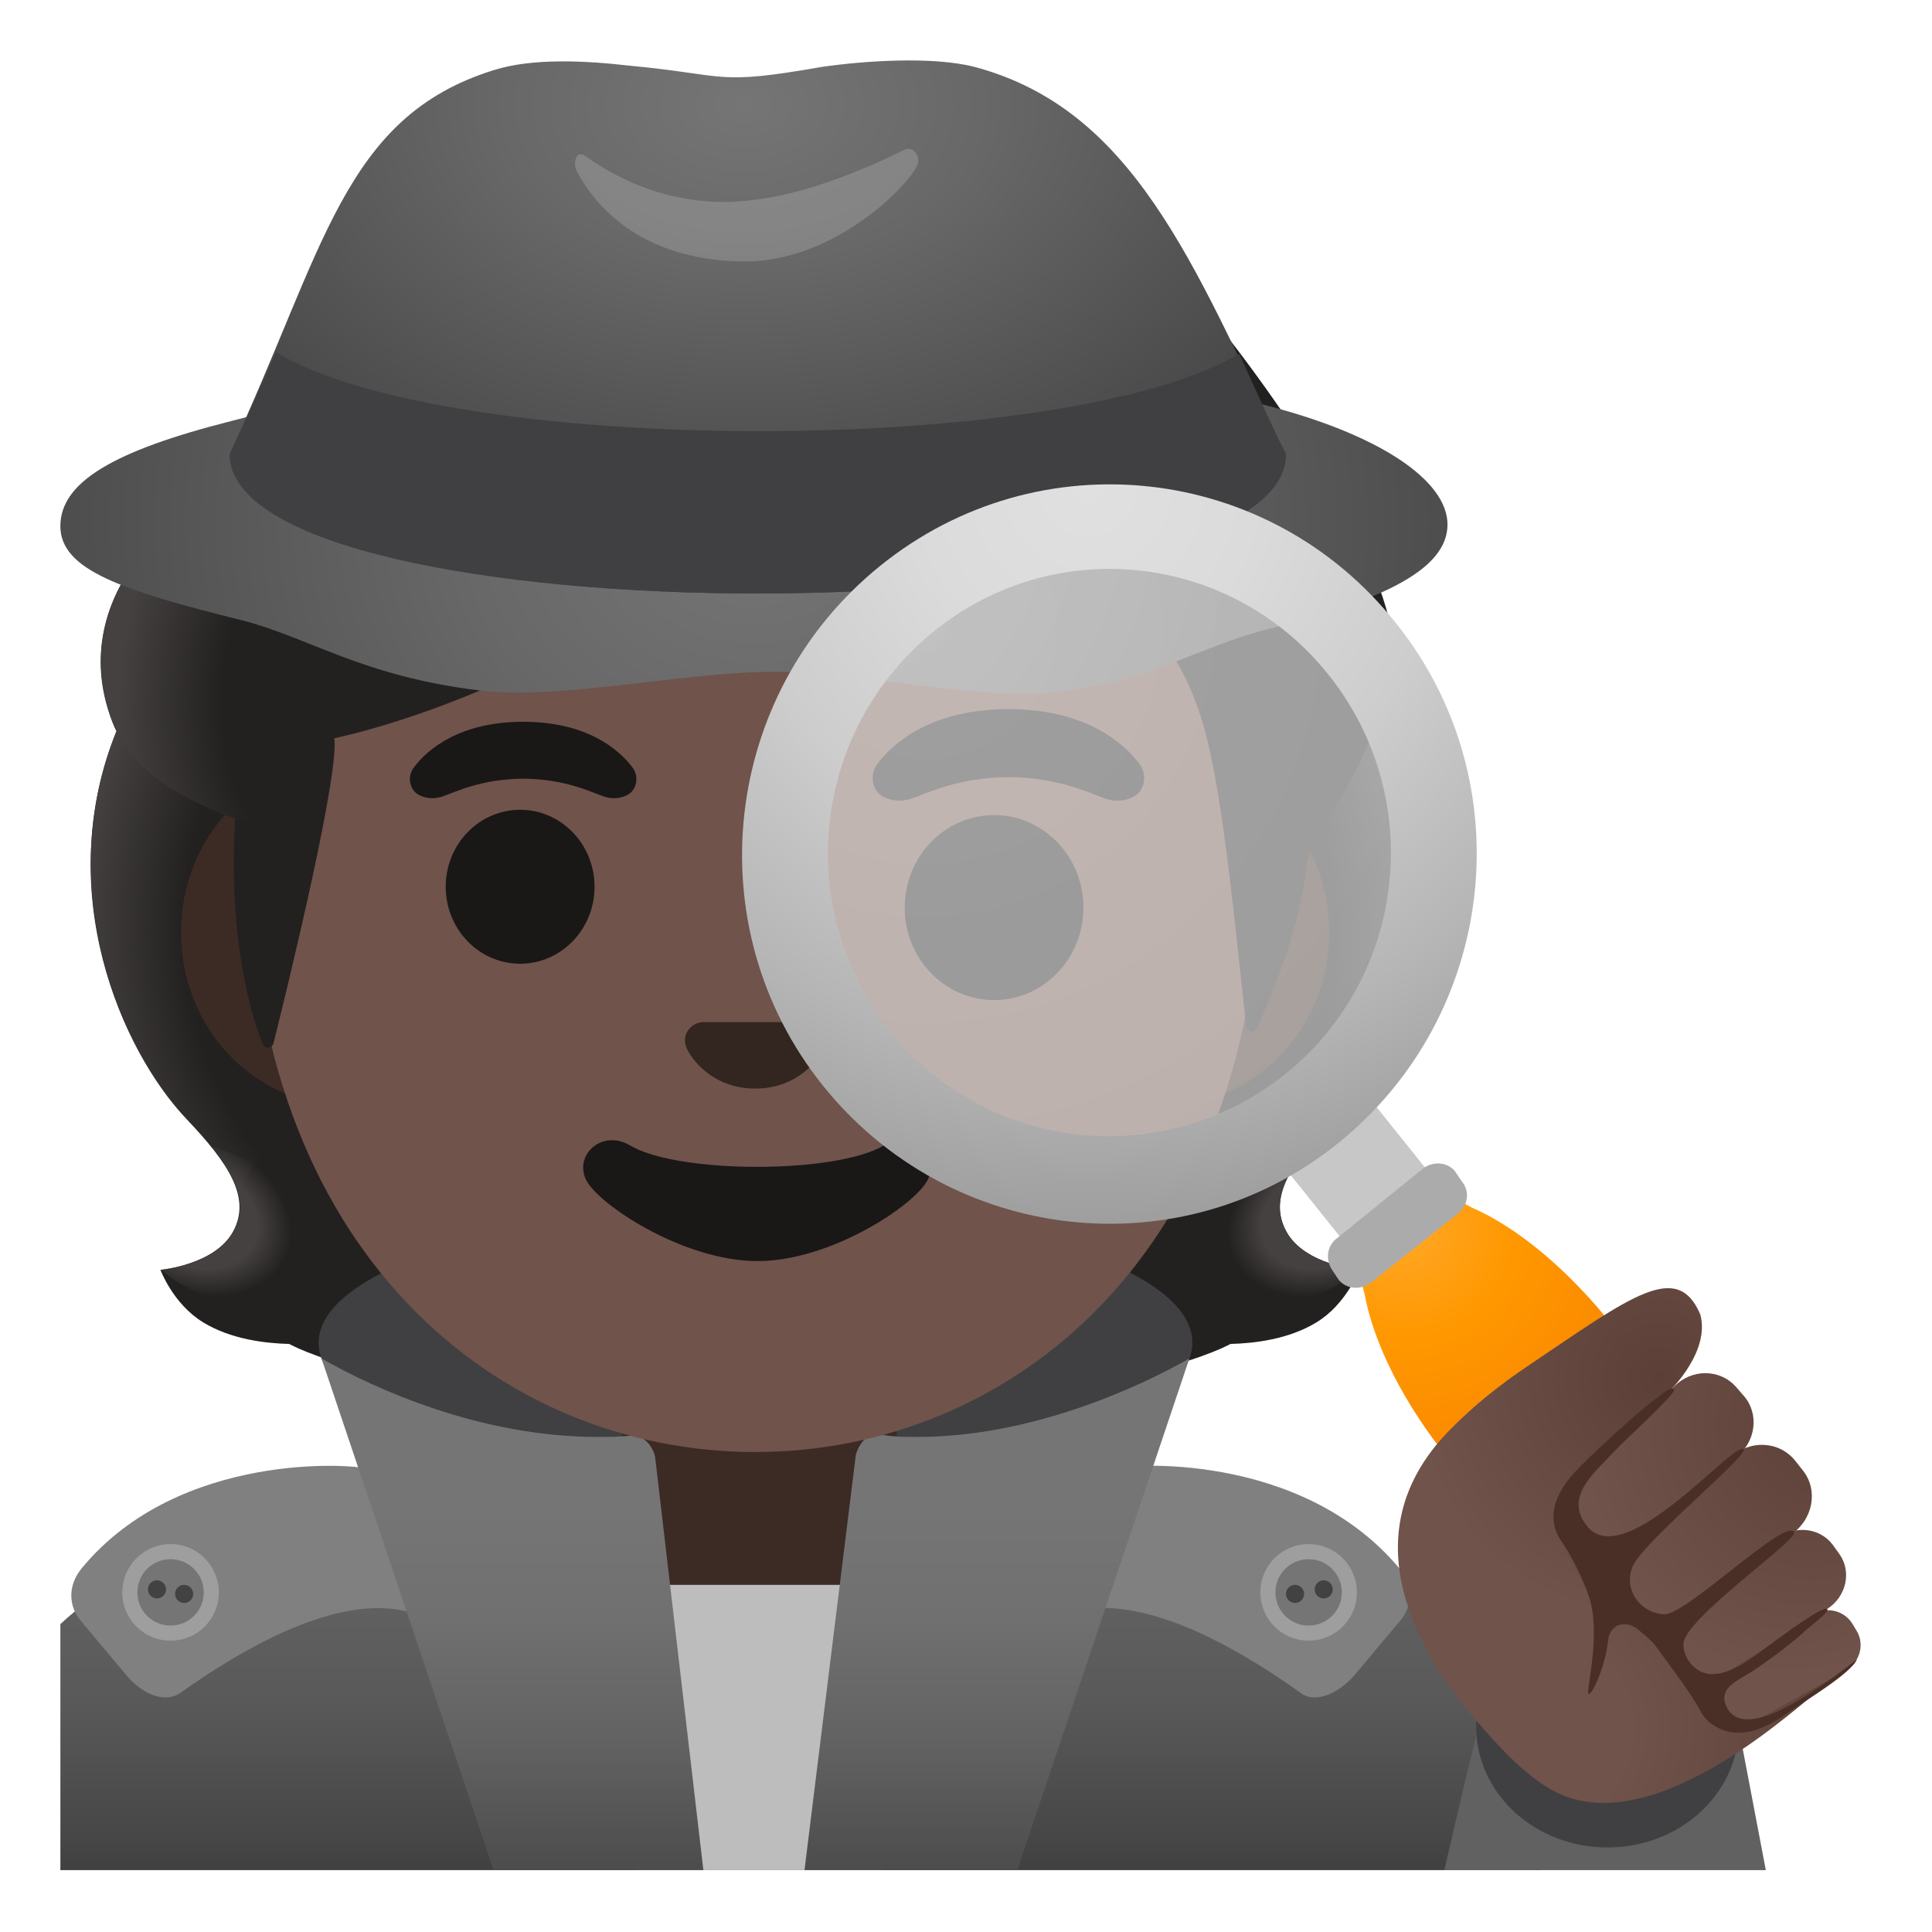 <?xml version="1.0" encoding="utf-8"?>
<svg width="800px" height="800px" viewBox="0 0 128 128" xmlns="http://www.w3.org/2000/svg" xmlns:xlink="http://www.w3.org/1999/xlink" aria-hidden="true" role="img" class="iconify iconify--noto" preserveAspectRatio="xMidYMid meet">
<path d="M85.23 81.6c-1.25-2.27.34-4.58 3.06-7.44c4.31-4.54 9-15.07 4.64-25.76c.03-.06-.86-1.86-.83-1.92l-1.79-.09c-.57-.08-20.26-.12-39.97-.12s-39.4.04-39.97.12c0 0-2.65 1.95-2.63 2.01c-4.35 10.69.34 21.22 4.64 25.76c2.71 2.86 4.3 5.17 3.06 7.44c-1.21 2.21-4.81 2.53-4.81 2.53s.83 2.26 2.83 3.48c1.85 1.13 4.13 1.39 5.7 1.43c0 0 6.15 3.51 22.23 3.51h17.9c16.08 0 22.23-3.51 22.23-3.51c1.57-.04 3.85-.3 5.7-1.43c2-1.22 2.83-3.48 2.83-3.48s-3.61-.32-4.82-2.53z" fill="#232020">
</path>
<radialGradient id="IconifyId17ecdb2904d178eab7666" cx="91.724" cy="50.373" r="6.921" gradientTransform="matrix(-.906 .424 -.314 -.672 186.894 75.389)" gradientUnits="userSpaceOnUse">
<stop offset=".663" stop-color="#444140">
</stop>
<stop offset="1" stop-color="#444140" stop-opacity="0">
</stop>
</radialGradient>
<path d="M81.43 84.91c-4.28-6.5 5.21-8.93 5.21-8.93l.01.01c-1.65 2.05-2.4 3.84-1.43 5.61c1.21 2.21 4.81 2.53 4.81 2.53s-4.91 4.36-8.6.78z" fill="url(#IconifyId17ecdb2904d178eab7666)">
</path>
<radialGradient id="IconifyId17ecdb2904d178eab7667" cx="110.25" cy="67.052" r="30.399" gradientTransform="matrix(-.075 -.997 .831 -.062 22.543 174.955)" gradientUnits="userSpaceOnUse">
<stop offset=".725" stop-color="#444140" stop-opacity="0">
</stop>
<stop offset="1" stop-color="#444140">
</stop>
</radialGradient>
<path d="M92.95 48.4c4.25 10.35-.22 21.01-4.41 25.51c-.57.62-3.01 3.01-3.57 4.92c0 0-9.54-13.31-12.39-21.13c-.57-1.58-1.1-3.2-1.17-4.88c-.05-1.26.14-2.76.87-3.83c.89-1.31 20.16-1.7 20.16-1.7c0 .02.51 1.11.51 1.11z" fill="url(#IconifyId17ecdb2904d178eab7667)">
</path>
<radialGradient id="IconifyId17ecdb2904d178eab7668" cx="32.563" cy="69.445" r="30.399" gradientTransform="matrix(.075 -.997 -.831 -.062 85.926 97.633)" gradientUnits="userSpaceOnUse">
<stop offset=".725" stop-color="#444140" stop-opacity="0">
</stop>
<stop offset="1" stop-color="#444140">
</stop>
</radialGradient>
<path d="M7.73 48.4c-4.24 10.35.23 21.01 4.41 25.5c.57.62 3.01 3.01 3.57 4.92c0 0 9.54-13.31 12.39-21.13c.58-1.58 1.1-3.2 1.17-4.88c.05-1.26-.14-2.76-.87-3.83c-.89-1.31-1.93-.96-3.44-.96c-2.88 0-15.49-.74-16.47-.74c.01.03-.76 1.12-.76 1.12z" fill="url(#IconifyId17ecdb2904d178eab7668)">
</path>
<radialGradient id="IconifyId17ecdb2904d178eab7669" cx="12.375" cy="49.23" r="6.921" gradientTransform="matrix(.906 .424 .314 -.672 -13.982 108.25)" gradientUnits="userSpaceOnUse">
<stop offset=".663" stop-color="#444140">
</stop>
<stop offset="1" stop-color="#444140" stop-opacity="0">
</stop>
</radialGradient>
<path d="M19.26 84.91c4.28-6.5-5.21-8.93-5.21-8.93l-.01.01c1.65 2.05 2.4 3.84 1.43 5.61c-1.21 2.21-4.81 2.53-4.81 2.53s4.9 4.36 8.6.78z" fill="url(#IconifyId17ecdb2904d178eab7669)">
</path>
<linearGradient id="IconifyId17ecdb2904d178eab7670" gradientUnits="userSpaceOnUse" x1="53" y1="34.74" x2="53" y2="-4.33" gradientTransform="matrix(1 0 0 -1 0 130)">
<stop offset=".161" stop-color="#606060">
</stop>
<stop offset=".288" stop-color="#606060">
</stop>
<stop offset=".449" stop-color="#595959">
</stop>
<stop offset=".684" stop-color="#464646">
</stop>
<stop offset=".962" stop-color="#262626">
</stop>
<stop offset="1" stop-color="#212121">
</stop>
</linearGradient>
<path d="M50.1 95.4H50c-18.1 0-36.8 3.7-46 12.2v16.3h98v-3.4c0-16.8-26.3-25.1-51.9-25.1z" fill="url(#IconifyId17ecdb2904d178eab7670)">
</path>
<path d="M50.1 79.99c-15.96 0-28.99 4.06-28.99 8.97c0 3.12 4.91 5.76 12.37 7.37c4.06.85 7.46 22.1 12.28 27.57h5.95c8.4-5.57 16.9-27.57 21.53-29.56c3.59-1.51 5.76-3.4 5.76-5.38c-.01-5-12.94-8.97-28.9-8.97z" fill="#404042">
</path>
<path d="M59.4 93.42H41.24v9.98c0 4.51 3.7 8.17 8.26 8.17h1.65c4.56 0 8.26-3.66 8.26-8.17v-9.98h-.01z" fill="#3c2b24">
</path>
<path fill="#bdbdbd" d="M58.58 123.9L60.6 105H39.4l2.68 18.9z">
</path>
<g>
<path d="M116.99 123.9l-2.19-11.5l-9.9-2.5c-3.3-.8-6.5 1.3-7 4.7c0 0-.71 2.8-2.21 9.3h21.3z" fill="#616161">
</path>
<ellipse cx="106.5" cy="114.4" rx="8.7" ry="8" fill="#404042">
</ellipse>
<path d="M24.55 97.46l-.3-.15c-.59-.29-12.34-1.25-18.81 6.56c-.87 1.04-.96 2.32-.2 3.38l3.1 3.7c.71.85 1.69 1.51 2.61 1.51c.36 0 .72-.1 1.04-.33c8.17-5.79 12.84-6.06 15.32-5.26l2.25.72l-5.01-10.13z" fill="gray">
</path>
<circle cx="11.3" cy="105.5" r="2.7" fill="#757575" stroke="#9e9e9e" stroke-miterlimit="10">
</circle>
<g fill="#424242">
<circle cx="12.2" cy="105.6" r=".6">
</circle>
<circle cx="10.4" cy="105.3" r=".6">
</circle>
</g>
<g>
<path d="M92.67 103.86c-6.57-7.8-18.24-6.85-18.82-6.55l-.3.15l-4.99 10.12l2.25-.72c2.48-.8 7.15-.53 15.25 5.22c.32.27.68.38 1.05.38c1 0 2.07-.81 2.65-1.5l3.15-3.76c.72-1.02.63-2.3-.24-3.34z" fill="gray">
</path>
<circle cx="86.7" cy="105.5" r="2.7" fill="#757575" stroke="#9e9e9e" stroke-miterlimit="10">
</circle>
<g fill="#424242">
<circle cx="85.8" cy="105.6" r=".6">
</circle>
<circle cx="87.7" cy="105.3" r=".6">
</circle>
</g>
</g>
<g>
<linearGradient id="IconifyId17ecdb2904d178eab7671" gradientUnits="userSpaceOnUse" x1="33.95" y1="-1252.802" x2="33.95" y2="-1294.034" gradientTransform="matrix(1 0 0 -1 0 -1158)">
<stop offset=".125" stop-color="#757575">
</stop>
<stop offset=".3" stop-color="#707070">
</stop>
<stop offset=".502" stop-color="#626262">
</stop>
<stop offset=".718" stop-color="#4b4b4b">
</stop>
<stop offset=".942" stop-color="#2b2b2b">
</stop>
<stop offset="1" stop-color="#212121">
</stop>
</linearGradient>
<path d="M46.6 123.9l-3.2-27.4c-.2-.8-.8-1.4-1.5-1.4c-.8.1-1.6.1-2.3.1c-7.8 0-14.8-3.2-18.3-5.2l11.4 33.9h13.9z" fill="url(#IconifyId17ecdb2904d178eab7671)">
</path>
<linearGradient id="IconifyId17ecdb2904d178eab7672" gradientUnits="userSpaceOnUse" x1="66.05" y1="-1252.775" x2="66.05" y2="-1294.034" gradientTransform="matrix(1 0 0 -1 0 -1158)">
<stop offset=".125" stop-color="#757575">
</stop>
<stop offset=".3" stop-color="#707070">
</stop>
<stop offset=".502" stop-color="#626262">
</stop>
<stop offset=".718" stop-color="#4b4b4b">
</stop>
<stop offset=".942" stop-color="#2b2b2b">
</stop>
<stop offset="1" stop-color="#212121">
</stop>
</linearGradient>
<path d="M67.4 123.9L78.8 90c-3.5 2-10.6 5.2-18 5.2c-.9 0-1.8 0-2.6-.2h-.1c-.6 0-1.2.6-1.4 1.4l-3.4 27.5h14.1z" fill="url(#IconifyId17ecdb2904d178eab7672)">
</path>
</g>
</g>
<g>
<path d="M77.36 50.37H22.7c-5.89 0-10.71 5.14-10.71 11.41c0 6.28 4.82 11.41 10.71 11.41h54.65c5.89 0 10.71-5.14 10.71-11.41c.01-6.28-4.81-11.41-10.7-11.41z" fill="#3c2b24">
</path>
<path d="M50.03 11c-17.4 0-33.52 18.61-33.52 45.39c0 26.64 16.61 39.81 33.52 39.81s33.52-13.17 33.52-39.81C83.55 29.61 67.43 11 50.03 11z" fill="#70534a">
</path>
<g fill="#1a1717">
<ellipse cx="34.46" cy="58.75" rx="4.93" ry="5.1">
</ellipse>
<ellipse cx="65.86" cy="60.13" rx="5.92" ry="6.13">
</ellipse>
</g>
<g fill="#1a1717">
<path d="M41.89 50.83c-.93-1.23-3.07-3.01-7.23-3.01s-6.31 1.79-7.23 3.01c-.41.54-.31 1.17-.02 1.55c.26.35 1.04.68 1.9.39s2.54-1.16 5.35-1.18c2.81.02 4.49.89 5.35 1.18s1.64-.03 1.9-.39c.29-.38.39-1-.02-1.55z">
</path>
<path d="M75.48 50.59c-1.11-1.47-3.68-3.61-8.67-3.61s-7.56 2.14-8.67 3.61c-.49.65-.37 1.4-.03 1.86c.32.42 1.25.81 2.28.46s3.05-1.39 6.42-1.42c3.37.02 5.39 1.07 6.42 1.42s1.96-.04 2.28-.46c.33-.46.46-1.21-.03-1.86z">
</path>
</g>
<path d="M53.89 67.8c-.11-.04-.21-.07-.32-.08H46.5c-.11.01-.22.04-.32.08c-.64.26-.99.92-.69 1.63s1.71 2.69 4.55 2.69s4.25-1.99 4.55-2.69c.29-.7-.06-1.37-.7-1.63z" fill="#33251f">
</path>
<path d="M58.56 75.89c-3.19 1.89-13.63 1.89-16.81 0c-1.83-1.09-3.7.58-2.94 2.24c.75 1.63 6.45 5.42 11.37 5.42s10.55-3.79 11.3-5.42c.75-1.67-1.09-3.33-2.92-2.24z" fill="#1a1717">
</path>
</g>
<g>
<path d="M66.86 7.62c-13.23-4.19-21.84.51-26.47 3.03c-.96.52-30.16 22.51-29.46 24.48c-2.52 2.14-5.69 6.69-3.52 12.6c1.64 4.45 8.17 6.5 8.17 6.5c-.46 8.01 1.03 12.94 1.82 14.93c.14.35.63.32.72-.04c.99-3.96 4.36-17.8 4.03-20.21c0 0 11.34-2.25 22.17-10.22c2.2-1.62 4.59-3 7.13-4.01c13.6-5.41 16.45 3.82 16.45 3.82s9.42-1.81 12.26 11.27c1.07 4.9 1.79 12.75 2.4 18.24c.04.39.57.47.72.11c.95-2.18 2.85-6.5 3.3-10.91c.16-1.55 3.81-5.62 5.6-12.27c2.41-8.88-20.43-35.76-25.32-37.32z" fill="#232020">
</path>
<radialGradient id="IconifyId17ecdb2904d178eab7673" cx="24.737" cy="84.466" r="16.886" gradientTransform="matrix(.991 .136 .192 -1.392 -15.816 159.355)" gradientUnits="userSpaceOnUse">
<stop offset=".598" stop-color="#444140" stop-opacity="0">
</stop>
<stop offset="1" stop-color="#444140">
</stop>
</radialGradient>
<path d="M10.7 35.33c-2.37 2.1-5.56 6.79-3.21 12.61c1.77 4.39 8.09 6.29 8.09 6.29c0 .02 1.26.4 1.91.4l1.48-21.9c-3.03 0-5.94.91-7.82 2.22c.03.03-.46.35-.45.38z" fill="url(#IconifyId17ecdb2904d178eab7673)">
</path>
</g>
<g>
<radialGradient id="IconifyId17ecdb2904d178eab7674" cx="117.204" cy="-1548.272" r="61.738" gradientTransform="matrix(.918 0 0 -.782 -57.667 -1176.21)" gradientUnits="userSpaceOnUse">
<stop offset=".003" stop-color="#757575">
</stop>
<stop offset=".333" stop-color="#686868">
</stop>
<stop offset=".941" stop-color="#464646">
</stop>
<stop offset="1" stop-color="#424242">
</stop>
</radialGradient>
<path d="M83.5 26.76c-4.5-1.14-10.9-2.08-17-2.7c-5.1-.52-10.7.52-16.5.52s-11.4-1.04-16.5-.52c-6.1.52-13.7 2.7-18.2 3.84C7.5 29.88 4 31.95 4 34.86s4.1 4.26 12 6.23c4.5 1.14 8 3.74 15.9 4.67c5.1.62 13.6-1.25 19.3-1.25c5.8 0 13.4 1.87 18.5 1.35c6.1-.52 9.7-3.01 14.2-4.15c7.9-1.97 12-4.05 12-6.96s-4.5-6.02-12.4-7.99z" fill="url(#IconifyId17ecdb2904d178eab7674)">
</path>
<radialGradient id="IconifyId17ecdb2904d178eab7675" cx="140.254" cy="998.92" r="33.431" gradientTransform="matrix(0 .933 1.413 0 -1362.23 -123.91)" gradientUnits="userSpaceOnUse">
<stop offset=".003" stop-color="#757575">
</stop>
<stop offset=".333" stop-color="#686868">
</stop>
<stop offset=".941" stop-color="#464646">
</stop>
<stop offset="1" stop-color="#424242">
</stop>
</radialGradient>
<path d="M64.6 4.44c-2.8-.73-7.4-.41-10.2 0c-7.1 1.25-6.1.52-12.8-.1c-2.7-.31-6.3-.52-8.9.31c-10 3.12-11.2 11.94-17.5 25.44c.1 12.36 70 12.25 69.9 0C79 17.21 75 7.24 64.6 4.44z" fill="url(#IconifyId17ecdb2904d178eab7675)">
</path>
<path d="M38.8 10.35c3.2 2.28 7.1 3.43 11 2.91c3.5-.41 6.9-1.77 10.1-3.32c.5-.31 1.1.31.9.94c-.5 1.35-5.5 6.44-11.4 6.44c-5.5 0-9.2-2.39-11.1-5.82c-.4-.52-.2-1.66.5-1.15z" opacity=".2" fill="#eee">
</path>
<path d="M82.1 23.44c-11.6 6.85-52.3 6.85-63.8-.1c-1 2.18-2 4.47-3 6.75c.1 12.36 70 12.25 69.9 0c-1.1-2.19-2.1-4.47-3.1-6.65z" fill="#404042">
</path>
</g>
<g>
<g opacity=".6">
<radialGradient id="IconifyId17ecdb2904d178eab7676" cx="191.424" cy="-1029.154" r="41.908" gradientTransform="scale(1 -1) rotate(-6.367 9004.653 634.435)" gradientUnits="userSpaceOnUse">
<stop offset="0" stop-color="#fafafa">
</stop>
<stop offset="1" stop-color="#eee">
</stop>
</radialGradient>
<path d="M90.3 43.4c7.3 9.2 5.8 22.7-3.3 30.1s-22.6 5.8-30-3.4s-5.8-22.7 3.4-30.1s22.5-5.8 29.9 3.4z" fill="url(#IconifyId17ecdb2904d178eab7676)">
</path>
</g>
<path fill="#c7c7c7" d="M101.16 85.78l-5.68 4.52l-12.64-15.78L88.52 70z">
</path>
<radialGradient id="IconifyId17ecdb2904d178eab7677" cx="42.487" cy="-1219.828" r="48.964" gradientTransform="scale(1 -1) rotate(1.341 -50682.587 637.532)" gradientUnits="userSpaceOnUse">
<stop offset="0" stop-color="#e0e0e0">
</stop>
<stop offset=".227" stop-color="#dbdbdb">
</stop>
<stop offset=".494" stop-color="#cdcdcd">
</stop>
<stop offset=".779" stop-color="#b5b5b5">
</stop>
<stop offset="1" stop-color="#9e9e9e">
</stop>
</radialGradient>
<path d="M92.5 41.3C84.1 30.7 68.8 29 58.3 37.5s-12.2 23.9-3.8 34.4s23.7 12.3 34.2 3.8s12.2-23.9 3.8-34.4zm-7.36 29.87c-8.04 6.43-19.78 5.2-26.21-2.93s-5.11-19.87 2.93-26.4s19.78-5.2 26.21 2.93c6.44 8.13 5.11 19.96-2.93 26.4z" fill="url(#IconifyId17ecdb2904d178eab7677)">
</path>
<radialGradient id="IconifyId17ecdb2904d178eab7678" cx="93.198" cy="48.415" r="13.61" gradientTransform="matrix(1 0 0 -1 0 130)" gradientUnits="userSpaceOnUse">
<stop offset="0" stop-color="#ffa726">
</stop>
<stop offset=".04" stop-color="#ffa623">
</stop>
<stop offset=".517" stop-color="#ff9800">
</stop>
<stop offset="1" stop-color="#fb8c00">
</stop>
</radialGradient>
<path d="M113.1 100.6l-.4-.5c-.4-3.4-2.4-7.9-5.8-12.2c-3-3.8-6.4-6.6-9.4-7.9c-.8-.4-1.5-1-2.1-1.7l-.8-1l-6.2 5l.8 1c.6.7 1 1.5 1.2 2.4C91 89 93 93 96 96.7c3.4 4.3 7.3 7.3 10.5 8.4l.4.5c.4.5 1 .8 1.7.8c.5 0 .9-.2 1.3-.5l.9-.7c.2-.1.4-.2.6-.4c.2-.1.3-.3.5-.5l.9-.7c.9-.7 1.1-2.1.3-3z" fill="url(#IconifyId17ecdb2904d178eab7678)">
</path>
<path d="M96.6 80.4L90.8 85c-.7.5-1.6.4-2.1-.2l-.4-.6c-.5-.7-.4-1.6.2-2.1l5.8-4.7c.7-.5 1.6-.4 2.1.2l.4.6c.6.7.5 1.6-.2 2.2z" fill="#ababab">
</path>
</g>
<g>
<radialGradient id="IconifyId17ecdb2904d178eab7679" cx="-14.402" cy="165.915" r="21.685" gradientTransform="matrix(-.635 -.772 -.817 .671 227.452 -7.606)" gradientUnits="userSpaceOnUse">
<stop offset=".307" stop-color="#70534a">
</stop>
<stop offset="1" stop-color="#5c4037">
</stop>
</radialGradient>
<path d="M101.53 97.62c-.82.87-1.56 1.81-2.12 2.86c-.81 1.5-8.06 4.3-4.06 10.29c1.17 1.61 4.82 6.69 8.02 8.1c6.69 2.95 16.21-6.33 17.1-6.82c5.6-3.05-8.94-17.41-13.34-17.3c-.53.04-1.32.19-2.03.3c-1.37.24-2.71 1.67-3.57 2.57z" fill="url(#IconifyId17ecdb2904d178eab7679)">
</path>
<radialGradient id="IconifyId17ecdb2904d178eab7680" cx="75.215" cy="-22.348" r="15.889" gradientTransform="scale(1 -1) rotate(58.041 162.265 -20.048)" gradientUnits="userSpaceOnUse">
<stop offset="0" stop-color="#5c4037">
</stop>
<stop offset="1" stop-color="#70534a">
</stop>
</radialGradient>
<path d="M119.9 107.09l-5.74 4.2c-.75.52-.98 1.47-.58 2.23c.42.84 1.49 1.12 2.37.68l6.22-3.44c1.01-.53 1.41-1.77.84-2.71l-.29-.48c-.6-.96-1.89-1.18-2.82-.48z" fill="url(#IconifyId17ecdb2904d178eab7680)">
</path>
<radialGradient id="IconifyId17ecdb2904d178eab7681" cx="94.589" cy="-24.964" r="15.873" gradientTransform="matrix(.908 -.483 -.467 -.885 12.279 114.826)" gradientUnits="userSpaceOnUse">
<stop offset="0" stop-color="#5c4037">
</stop>
<stop offset="1" stop-color="#70534a">
</stop>
</radialGradient>
<path d="M98.35 114.61s1.74-.08 4.02-.72c6.9-1.96 2.59-8.93 1.94-10.03c-3.31-5.64 2.14-7.99 5.8-11.2c.76-.67 3.18-3.19 2.54-5.57c-1.53-3.61-4.58-1.2-11.4 3.39c-1.86 1.25-3.6 2.63-5.17 4.23c-7.5 7.59-.97 16.25 2.27 19.9z" fill="url(#IconifyId17ecdb2904d178eab7681)">
</path>
<radialGradient id="IconifyId17ecdb2904d178eab7682" cx="89.402" cy="-31.464" r="18.06" gradientTransform="scale(1 -1) rotate(41.201 188.36 -19.083)" gradientUnits="userSpaceOnUse">
<stop offset="0" stop-color="#5c4037">
</stop>
<stop offset="1" stop-color="#70534a">
</stop>
</radialGradient>
<path d="M114.64 96.58l-7.56 6.87c-1.02.91-.41 1.75.32 2.82c.78 1.18 1.64 2.04 2.88 1.21l8.41-5.83c1.42-.98 1.79-2.91.77-4.21l-.52-.66c-1.06-1.32-3.02-1.42-4.3-.2z" fill="url(#IconifyId17ecdb2904d178eab7682)">
</path>
<radialGradient id="IconifyId17ecdb2904d178eab7683" cx="97.041" cy="-34.279" r="17.259" gradientTransform="scale(1 -1) rotate(33.051 210.691 -22.439)" gradientUnits="userSpaceOnUse">
<stop offset="0" stop-color="#5c4037">
</stop>
<stop offset="1" stop-color="#70534a">
</stop>
</radialGradient>
<path d="M110.88 91.9l-6.19 6.28c-.93.92-1.03 2.33-.28 3.32c.8 1.09 2.4 1.23 3.54.38l7.06-5.32c1.31-1 1.57-2.87.53-4.07l-.53-.61c-1.08-1.21-2.97-1.21-4.13.02z" fill="url(#IconifyId17ecdb2904d178eab7683)">
</path>
<radialGradient id="IconifyId17ecdb2904d178eab7684" cx="80.973" cy="-26.303" r="17.265" gradientTransform="scale(1 -1) rotate(50.38 172.27 -18.625)" gradientUnits="userSpaceOnUse">
<stop offset="0" stop-color="#5c4037">
</stop>
<stop offset="1" stop-color="#70534a">
</stop>
</radialGradient>
<path d="M117.65 102.04l-6.13 5.25c-.93.76-1.13 2.04-.52 3c.64 1.06 2.08 1.32 3.19.63l6.85-4.31c1.28-.81 1.67-2.49.81-3.67l-.43-.6c-.89-1.17-2.61-1.32-3.77-.3z" fill="url(#IconifyId17ecdb2904d178eab7684)">
</path>
<path d="M118.86 101.51c-.6-.97-7.14 5.5-8.6 5.44c-1.67-.07-2.82-1.81-2.01-3.33c.92-1.71 7.58-7.21 7.28-7.59c-.56-.71-7.88 8.24-10.39 5.07c-1.56-1.96.55-3.56 1.77-4.9c.72-.79 4.2-3.9 4-4.16c-.2-.25-1.04.52-1.15.59c-.72.45-4.77 4.08-5.72 5.24c-1.57 1.92-1.21 3.35-.61 4.21c.7 1.01 1.43 2.5 1.83 3.66c.84 2.47-.16 6.13-.03 6.45c.14.34 1.12-1.69 1.31-3.51c.11-1.07 1.15-1.4 1.99-.72c.51.42.96.82 1.12 1.04c.34.46 2.36 3.15 2.91 4.18c.21.4.4.7.81 1.01c.3.23.64.4 1.01.5c1.64.45 3.17-.58 4.41-1.44c.74-.52 3.86-2.4 4.23-3.3c-1.61 1.2-7.11 5.64-8.55 3.28c-.78-1.34.6-1.85 1.48-2.41c1-.63 2.77-1.95 3.63-2.76c.24-.23 1.63-1.25 1.48-1.45c-.23-.29-3.13 1.87-3.46 2.11c-1.19.85-3.49 2.91-5.08 1.94c-.58-.36-.99-1.04-.99-1.73c0-1.66 7.64-6.92 7.33-7.42z" fill="#4a2f27">
</path>
</g>
</svg>